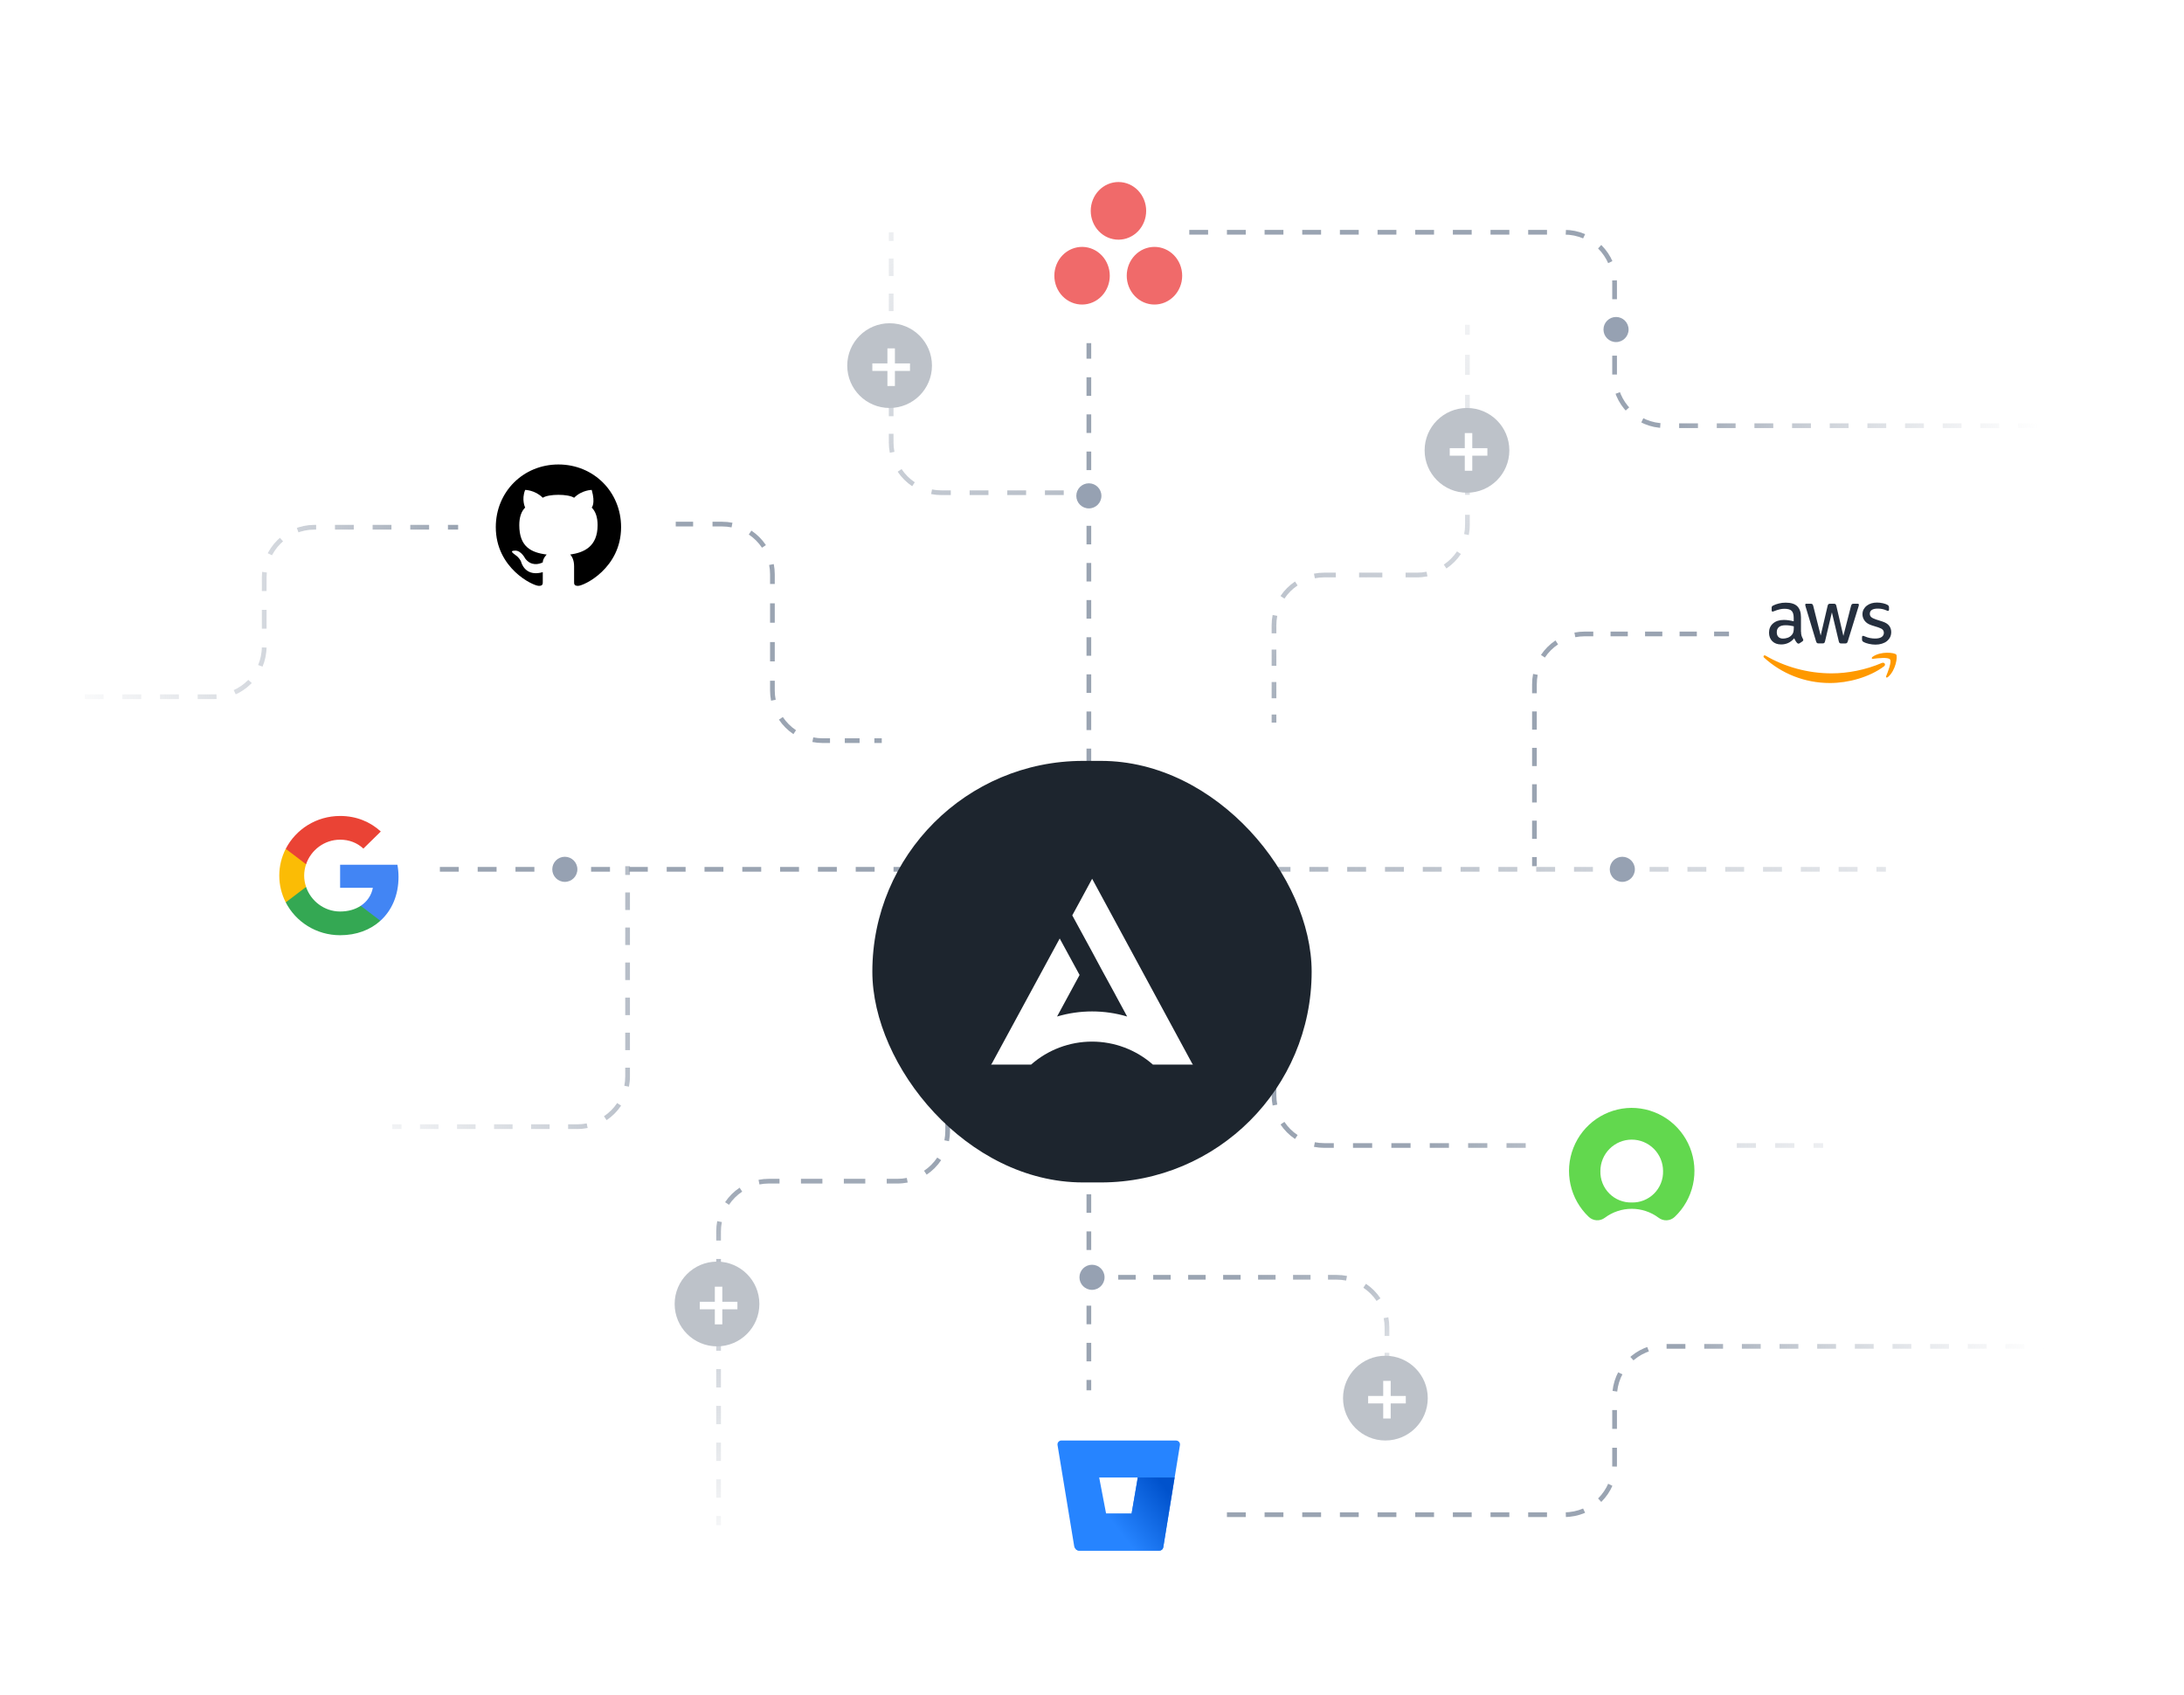 <svg width="696" height="540" viewBox="0 0 696 540" fill="none" xmlns="http://www.w3.org/2000/svg">
<g clip-path="url(#clip0_4129_9173)">
<rect width="696" height="540" rx="20" fill="white"/>
<path d="M379 482.639L498.54 482.639C507.377 482.639 514.54 475.476 514.54 466.639L514.54 445C514.54 436.163 521.704 429 530.54 429L661 429" stroke="url(#paint0_linear_4129_9173)" stroke-width="1.5" stroke-dasharray="6 6"/>
<path d="M27 222L68.196 222C77.033 222 84.196 214.837 84.196 206L84.196 184C84.196 175.163 91.36 168 100.196 168L146 168" stroke="url(#paint1_linear_4129_9173)" stroke-width="1.5" stroke-dasharray="6 6"/>
<path fill-rule="evenodd" clip-rule="evenodd" d="M350.786 407.75H348V406.25H350.786V407.75ZM361.929 407.75H356.357V406.25H361.929V407.75ZM373.071 407.75H367.5V406.25H373.071V407.75ZM384.214 407.75H378.643V406.25H384.214V407.75ZM395.357 407.75H389.786V406.25H395.357V407.75ZM406.5 407.75H400.929V406.25H406.5V407.75ZM417.643 407.75H412.071V406.25H417.643V407.75ZM426 407.75H423.214V406.25H426C427.118 406.25 428.211 406.36 429.268 406.569L428.977 408.04C428.015 407.85 427.019 407.75 426 407.75ZM438.682 414.527C437.568 412.864 436.136 411.432 434.473 410.318L435.307 409.072C437.133 410.294 438.706 411.867 439.928 413.693L438.682 414.527ZM441.25 423C441.25 421.981 441.15 420.985 440.96 420.023L442.431 419.732C442.64 420.789 442.75 421.882 442.75 423V425.688H441.25V423ZM441.25 436.438V431.062H442.75V436.438H441.25ZM441.25 447.188V441.812H442.75V447.188H441.25ZM441.25 457.938V452.562H442.75V457.938H441.25ZM441.25 466V463.312H442.75V466H441.25Z" fill="url(#paint2_linear_4129_9173)"/>
<path fill-rule="evenodd" clip-rule="evenodd" d="M200.75 276V278.792H199.25V276H200.75ZM200.75 284.375V289.958H199.25V284.375H200.75ZM200.75 295.542V301.125H199.25V295.542H200.75ZM200.75 306.708V312.292H199.25V306.708H200.75ZM200.75 317.875V323.458H199.25V317.875H200.75ZM200.75 329.042V334.625H199.25V329.042H200.75ZM200.75 340.208V343C200.75 344.118 200.64 345.211 200.431 346.268L198.96 345.977C199.15 345.015 199.25 344.019 199.25 343V340.208H200.75ZM197.928 352.307C196.706 354.133 195.133 355.706 193.307 356.928L192.473 355.682C194.136 354.568 195.568 353.136 196.682 351.473L197.928 352.307ZM187.268 359.431C186.211 359.64 185.118 359.75 184 359.75H181.05V358.25H184C185.019 358.25 186.015 358.15 186.977 357.96L187.268 359.431ZM127.95 359.75H125V358.25H127.95V359.75ZM139.75 359.75H133.85V358.25H139.75V359.75ZM151.55 359.75H145.65V358.25H151.55V359.75ZM163.35 359.75H157.45V358.25H163.35V359.75ZM175.15 359.75H169.25V358.25H175.15V359.75Z" fill="url(#paint3_linear_4129_9173)"/>
<path fill-rule="evenodd" clip-rule="evenodd" d="M505 202.75C503.981 202.75 502.985 202.85 502.023 203.04L501.732 201.569C502.789 201.36 503.882 201.25 505 201.25H507.75V202.75H505ZM518.75 202.75H513.25V201.25H518.75V202.75ZM529.75 202.75H524.25V201.25H529.75V202.75ZM540.75 202.75H535.25V201.25H540.75V202.75ZM551.75 202.75H546.25V201.25H551.75V202.75ZM562.75 202.75H557.25V201.25H562.75V202.75ZM571 202.75H568.25V201.25H571V202.75ZM496.527 205.318C494.864 206.432 493.432 207.864 492.318 209.527L491.072 208.693C492.294 206.867 493.867 205.294 495.693 204.072L496.527 205.318ZM490.04 215.023C489.85 215.985 489.75 216.981 489.75 218V220.9H488.25V218C488.25 216.882 488.36 215.789 488.569 214.732L490.04 215.023ZM489.75 226.7V232.5H488.25V226.7H489.75ZM489.75 238.3V244.1H488.25V238.3H489.75ZM489.75 249.9V255.7H488.25V249.9H489.75ZM489.75 261.5V267.3H488.25V261.5H489.75ZM489.75 273.1V276H488.25V273.1H489.75Z" fill="#9AA4B2"/>
<path fill-rule="evenodd" clip-rule="evenodd" d="M468.389 103.5V106.686H466.889V103.5H468.389ZM468.389 113.058V119.43H466.889V113.058H468.389ZM468.389 125.802V132.174H466.889V125.802H468.389ZM468.389 138.546V144.918H466.889V138.546H468.389ZM468.389 151.29V157.662H466.889V151.29H468.389ZM468.389 164.034V167.22C468.389 168.338 468.28 169.43 468.07 170.488L466.599 170.197C466.789 169.235 466.889 168.239 466.889 167.22V164.034H468.389ZM465.567 176.527C464.345 178.353 462.773 179.925 460.946 181.148L460.112 179.902C461.775 178.788 463.207 177.356 464.321 175.693L465.567 176.527ZM454.907 183.651C453.85 183.86 452.757 183.97 451.639 183.97H447.934V182.47H451.639C452.659 182.47 453.654 182.37 454.616 182.18L454.907 183.651ZM422 183.97C420.981 183.97 419.985 184.07 419.023 184.26L418.732 182.789C419.789 182.579 420.882 182.47 422 182.47H425.705V183.97H422ZM440.525 183.97H433.115V182.47H440.525V183.97ZM413.527 186.538C411.864 187.652 410.432 189.084 409.318 190.747L408.072 189.913C409.294 188.087 410.867 186.514 412.693 185.292L413.527 186.538ZM407.04 196.243C406.85 197.205 406.75 198.2 406.75 199.22V201.807H405.25V199.22C405.25 198.102 405.36 197.009 405.569 195.952L407.04 196.243ZM406.75 206.98V212.153H405.25V206.98H406.75ZM406.75 217.327V222.5H405.25V217.327H406.75ZM406.75 227.674V230.26H405.25V227.674H406.75Z" fill="url(#paint4_linear_4129_9173)"/>
<path fill-rule="evenodd" clip-rule="evenodd" d="M405.25 321.5V319H406.75V321.5H405.25ZM405.25 331.5V326.5H406.75V331.5H405.25ZM405.25 341.5V336.5H406.75V341.5H405.25ZM405.25 349V346.5H406.75V349C406.75 350.019 406.85 351.015 407.04 351.977L405.569 352.268C405.36 351.211 405.25 350.118 405.25 349ZM412.693 362.928C410.867 361.706 409.294 360.133 408.072 358.307L409.318 357.473C410.432 359.136 411.864 360.568 413.527 361.682L412.693 362.928ZM422 365.75C420.882 365.75 419.789 365.64 418.732 365.431L419.023 363.96C419.985 364.15 420.981 364.25 422 364.25H425.058V365.75H422ZM437.288 365.75H431.173V364.25H437.288V365.75ZM449.519 365.75H443.404V364.25H449.519V365.75ZM461.75 365.75H455.635V364.25H461.75V365.75ZM473.981 365.75H467.865V364.25H473.981V365.75ZM486.212 365.75H480.096V364.25H486.212V365.75ZM498.442 365.75H492.327V364.25H498.442V365.75ZM510.673 365.75H504.558V364.25H510.673V365.75ZM522.904 365.75H516.788V364.25H522.904V365.75ZM535.135 365.75H529.019V364.25H535.135V365.75ZM547.365 365.75H541.25V364.25H547.365V365.75ZM559.596 365.75H553.481V364.25H559.596V365.75ZM571.827 365.75H565.712V364.25H571.827V365.75ZM581 365.75H577.942V364.25H581V365.75Z" fill="url(#paint5_linear_4129_9173)"/>
<path fill-rule="evenodd" clip-rule="evenodd" d="M283.25 76.792V74H284.75V76.792H283.25ZM283.25 87.958V82.375H284.75V87.958H283.25ZM283.25 99.125V93.542H284.75V99.125H283.25ZM283.25 110.292V104.708H284.75V110.292H283.25ZM283.25 121.458V115.875H284.75V121.458H283.25ZM283.25 132.625V127.042H284.75V132.625H283.25ZM283.25 141V138.208H284.75V141C284.75 142.019 284.85 143.015 285.04 143.977L283.569 144.268C283.36 143.211 283.25 142.118 283.25 141ZM290.693 154.928C288.867 153.706 287.294 152.133 286.072 150.307L287.318 149.473C288.432 151.136 289.864 152.568 291.527 153.682L290.693 154.928ZM300 157.75C298.882 157.75 297.789 157.64 296.732 157.431L297.023 155.96C297.985 156.15 298.981 156.25 300 156.25H303V157.75H300ZM315 157.75H309V156.25H315V157.75ZM327 157.75H321V156.25H327V157.75ZM339 157.75H333V156.25H339V157.75ZM348 157.75H345V156.25H348V157.75Z" fill="url(#paint6_linear_4129_9173)"/>
<path fill-rule="evenodd" clip-rule="evenodd" d="M346.25 66.958V64H347.75V66.958H346.25ZM346.25 78.792V72.875H347.75V78.792H346.25ZM346.25 90.625V84.708H347.75V90.625H346.25ZM346.25 102.458V96.542H347.75V102.458H346.25ZM346.25 114.292V108.375H347.75V114.292H346.25ZM346.25 126.125V120.208H347.75V126.125H346.25ZM346.25 137.958V132.042H347.75V137.958H346.25ZM346.25 149.792V143.875H347.75V149.792H346.25ZM346.25 161.625V155.708H347.75V161.625H346.25ZM346.25 173.458V167.542H347.75V173.458H346.25ZM346.25 185.292V179.375H347.75V185.292H346.25ZM346.25 197.125V191.208H347.75V197.125H346.25ZM346.25 208.958V203.042H347.75V208.958H346.25ZM346.25 220.792V214.875H347.75V220.792H346.25ZM346.25 232.625V226.708H347.75V232.625H346.25ZM346.25 244.458V238.542H347.75V244.458H346.25ZM346.25 256.292V250.375H347.75V256.292H346.25ZM346.25 268.125V262.208H347.75V268.125H346.25ZM346.25 279.958V274.042H347.75V279.958H346.25ZM346.25 291.792V285.875H347.75V291.792H346.25ZM346.25 303.625V297.708H347.75V303.625H346.25ZM346.25 315.458V309.542H347.75V315.458H346.25ZM346.25 327.292V321.375H347.75V327.292H346.25ZM346.25 339.125V333.208H347.75V339.125H346.25ZM346.25 350.958V345.042H347.75V350.958H346.25ZM346.25 362.792V356.875H347.75V362.792H346.25ZM346.25 374.625V368.708H347.75V374.625H346.25ZM346.25 386.458V380.542H347.75V386.458H346.25ZM346.25 398.292V392.375H347.75V398.292H346.25ZM346.25 410.125V404.208H347.75V410.125H346.25ZM346.25 421.958V416.042H347.75V421.958H346.25ZM346.25 433.792V427.875H347.75V433.792H346.25ZM346.25 445.625V439.708H347.75V445.625H346.25ZM346.25 457.458V451.542H347.75V457.458H346.25ZM346.25 469.292V463.375H347.75V469.292H346.25ZM346.25 481.125V475.208H347.75V481.125H346.25ZM346.25 490V487.041H347.75V490H346.25Z" fill="#9AA4B2"/>
<path fill-rule="evenodd" clip-rule="evenodd" d="M597.988 276.25H601V277.75H597.988V276.25ZM585.94 276.25H591.964V277.75H585.94V276.25ZM573.893 276.25H579.917V277.75H573.893V276.25ZM561.845 276.25H567.869V277.75H561.845V276.25ZM549.798 276.25H555.821V277.75H549.798V276.25ZM537.75 276.25H543.774V277.75H537.75V276.25ZM525.702 276.25H531.726V277.75H525.702V276.25ZM513.655 276.25H519.679V277.75H513.655V276.25ZM501.607 276.25H507.631V277.75H501.607V276.25ZM489.56 276.25H495.583V277.75H489.56V276.25ZM477.512 276.25H483.536V277.75H477.512V276.25ZM465.464 276.25H471.488V277.75H465.464V276.25ZM453.417 276.25H459.44V277.75H453.417V276.25ZM441.369 276.25H447.393V277.75H441.369V276.25ZM429.321 276.25H435.345V277.75H429.321V276.25ZM417.274 276.25H423.298V277.75H417.274V276.25ZM405.226 276.25H411.25V277.75H405.226V276.25ZM393.179 276.25H399.202V277.75H393.179V276.25ZM381.131 276.25H387.155V277.75H381.131V276.25ZM369.083 276.25H375.107V277.75H369.083V276.25ZM357.036 276.25H363.06V277.75H357.036V276.25ZM344.988 276.25H351.012V277.75H344.988V276.25ZM332.941 276.25H338.964V277.75H332.941V276.25ZM320.893 276.25H326.917V277.75H320.893V276.25ZM308.845 276.25H314.869V277.75H308.845V276.25ZM296.798 276.25H302.822V277.75H296.798V276.25ZM284.75 276.25H290.774V277.75H284.75V276.25ZM272.703 276.25H278.726V277.75H272.703V276.25ZM260.655 276.25H266.679V277.75H260.655V276.25ZM248.607 276.25H254.631V277.75H248.607V276.25ZM236.56 276.25H242.584V277.75H236.56V276.25ZM224.512 276.25H230.536V277.75H224.512V276.25ZM212.465 276.25H218.488V277.75H212.465V276.25ZM200.417 276.25H206.441V277.75H200.417V276.25ZM188.369 276.25H194.393V277.75H188.369V276.25ZM176.322 276.25H182.345V277.75H176.322V276.25ZM164.274 276.25H170.298V277.75H164.274V276.25ZM152.227 276.25H158.25V277.75H152.227V276.25ZM140.179 276.25H146.203V277.75H140.179V276.25ZM128.131 276.25H134.155V277.75H128.131V276.25ZM116.084 276.25H122.107V277.75H116.084V276.25ZM104.036 276.25H110.06V277.75H104.036V276.25ZM95 276.25H98.012V277.75H95V276.25Z" fill="url(#paint7_linear_4129_9173)"/>
<path fill-rule="evenodd" clip-rule="evenodd" d="M159.09 167.75H156V166.25H159.09V167.75ZM171.449 167.75H165.269V166.25H171.449V167.75ZM183.808 167.75H177.628V166.25H183.808V167.75ZM196.167 167.75H189.987V166.25H196.167V167.75ZM208.526 167.75H202.346V166.25H208.526V167.75ZM220.885 167.75H214.705V166.25H220.885V167.75ZM230.154 167.75H227.064V166.25H230.154C231.272 166.25 232.365 166.36 233.422 166.569L233.131 168.04C232.169 167.85 231.173 167.75 230.154 167.75ZM242.836 174.527C241.722 172.864 240.29 171.432 238.627 170.318L239.461 169.072C241.287 170.294 242.86 171.867 244.082 173.693L242.836 174.527ZM245.404 183C245.404 181.981 245.304 180.985 245.114 180.023L246.585 179.732C246.794 180.789 246.904 181.882 246.904 183V186.083H245.404V183ZM245.404 198.417V192.25H246.904V198.417H245.404ZM245.404 210.75V204.583H246.904V210.75H245.404ZM245.404 220V216.917H246.904V220C246.904 221.019 247.004 222.015 247.194 222.977L245.723 223.268C245.514 222.211 245.404 221.118 245.404 220ZM252.847 233.928C251.021 232.706 249.448 231.133 248.226 229.307L249.472 228.473C250.586 230.136 252.018 231.568 253.681 232.682L252.847 233.928ZM262.154 236.75C261.036 236.75 259.943 236.64 258.886 236.431L259.177 234.96C260.139 235.15 261.135 235.25 262.154 235.25H264.51V236.75H262.154ZM273.933 236.75H269.221V235.25H273.933V236.75ZM281 236.75H278.644V235.25H281V236.75Z" fill="#9AA4B2"/>
<path fill-rule="evenodd" clip-rule="evenodd" d="M229.75 483.074L229.75 486L228.25 486L228.25 483.074L229.75 483.074ZM229.75 471.371L229.75 477.222L228.25 477.222L228.25 471.371L229.75 471.371ZM229.75 459.667L229.75 465.519L228.25 465.519L228.25 459.667L229.75 459.667ZM229.75 447.964L229.75 453.816L228.25 453.816L228.25 447.964L229.75 447.964ZM229.75 436.261L229.75 442.112L228.25 442.112L228.25 436.261L229.75 436.261ZM229.75 424.557L229.75 430.409L228.25 430.409L228.25 424.557L229.75 424.557ZM229.75 412.854L229.75 418.705L228.25 418.705L228.25 412.854L229.75 412.854ZM229.75 401.15L229.75 407.002L228.25 407.002L228.25 401.15L229.75 401.15ZM229.75 392.373L229.75 395.299L228.25 395.299L228.25 392.373C228.25 391.255 228.36 390.162 228.569 389.105L230.04 389.396C229.85 390.358 229.75 391.353 229.75 392.373ZM236.527 379.691C234.864 380.805 233.432 382.237 232.318 383.9L231.072 383.066C232.294 381.239 233.867 379.667 235.693 378.444L236.527 379.691ZM245 377.123C243.981 377.123 242.985 377.223 242.023 377.413L241.732 375.942C242.789 375.732 243.882 375.623 245 375.623L248.417 375.623L248.417 377.123L245 377.123ZM262.083 377.123L255.25 377.123L255.25 375.623L262.083 375.623L262.083 377.123ZM275.75 377.123L268.917 377.123L268.917 375.623L275.75 375.623L275.75 377.123ZM286 377.123L282.583 377.123L282.583 375.623L286 375.623C287.019 375.623 288.015 375.523 288.977 375.332L289.268 376.804C288.211 377.013 287.118 377.123 286 377.123ZM299.928 369.68C298.706 371.506 297.133 373.078 295.307 374.301L294.473 373.055C296.136 371.941 297.568 370.509 298.682 368.845L299.928 369.68ZM302.75 360.373C302.75 361.49 302.64 362.583 302.431 363.641L300.96 363.35C301.15 362.388 301.25 361.392 301.25 360.373L301.25 357.076L302.75 357.076L302.75 360.373ZM302.75 343.89L302.75 350.483L301.25 350.483L301.25 343.89L302.75 343.89ZM302.75 334L302.75 337.297L301.25 337.297L301.25 334L302.75 334Z" fill="url(#paint8_linear_4129_9173)"/>
<g filter="url(#filter0_d_4129_9173)">
<rect x="317" y="437" width="63.343" height="63.343" rx="10.472" fill="white"/>
<g clip-path="url(#clip1_4129_9173)">
<path d="M332.267 453C332.084 452.998 331.903 453.035 331.737 453.11C331.571 453.185 331.423 453.296 331.303 453.434C331.184 453.572 331.097 453.735 331.047 453.911C330.997 454.086 330.987 454.271 331.016 454.451L336.324 486.676C336.391 487.07 336.594 487.429 336.898 487.688C337.202 487.948 337.588 488.092 337.988 488.095H363.454C363.754 488.099 364.045 487.995 364.274 487.802C364.504 487.61 364.657 487.341 364.704 487.045L370.025 454.463C370.055 454.283 370.044 454.099 369.994 453.923C369.945 453.747 369.857 453.585 369.738 453.447C369.619 453.308 369.471 453.198 369.305 453.123C369.138 453.048 368.957 453.01 368.775 453.013L332.267 453ZM354.619 476.291H346.491L344.29 464.799H356.589L354.619 476.291Z" fill="#2684FF"/>
<path d="M368.325 464.798H356.589L354.619 476.291H346.491L336.894 487.689C337.198 487.952 337.586 488.098 337.988 488.101H363.46C363.76 488.105 364.051 488.001 364.281 487.809C364.51 487.616 364.663 487.347 364.711 487.051L368.325 464.798Z" fill="url(#paint9_linear_4129_9173)"/>
</g>
</g>
<g filter="url(#filter1_d_4129_9173)">
<rect x="482" y="333" width="63.343" height="63.343" rx="10.472" fill="white"/>
<g clip-path="url(#clip2_4129_9173)">
<path fill-rule="evenodd" clip-rule="evenodd" d="M502.704 350.55C499.412 352.823 496.872 356.028 495.409 359.757C493.944 363.484 493.626 367.566 494.492 371.477C495.358 375.388 497.369 378.951 500.268 381.709C500.607 382.039 501.002 382.307 501.435 382.496C501.868 382.688 502.332 382.801 502.803 382.826C503.274 382.854 503.748 382.798 504.199 382.658C504.65 382.519 505.073 382.302 505.45 382.013C506.678 381.096 508.044 380.383 509.496 379.902C510.951 379.419 512.469 379.174 514 379.174C515.532 379.174 517.053 379.419 518.505 379.902C519.957 380.383 521.325 381.096 522.553 382.013C522.925 382.3 523.343 382.519 523.791 382.66C524.24 382.801 524.709 382.859 525.177 382.834C525.646 382.811 526.107 382.704 526.538 382.517C526.969 382.33 527.363 382.07 527.705 381.745C530.625 378.977 532.65 375.393 533.516 371.457C534.383 367.52 534.049 363.415 532.558 359.673C531.068 355.928 528.492 352.721 525.162 350.463C521.832 348.206 517.904 347.003 513.883 347.013C509.888 347.046 505.995 348.281 502.704 350.55ZM510.138 376.469C508.91 375.978 507.794 375.242 506.859 374.307C505.924 373.369 505.19 372.252 504.701 371.02C504.212 369.79 503.977 368.471 504.013 367.147C504.013 364.491 505.065 361.945 506.938 360.067C508.811 358.188 511.351 357.132 514 357.132C516.65 357.132 519.19 358.188 521.063 360.067C522.935 361.945 523.988 364.491 523.988 367.147C524.023 368.471 523.789 369.79 523.3 371.02C522.811 372.252 522.077 373.369 521.142 374.307C520.207 375.242 519.091 375.978 517.865 376.469C516.637 376.96 515.323 377.195 514 377.159C512.681 377.195 511.366 376.96 510.138 376.469Z" fill="#62D84E"/>
</g>
</g>
<g filter="url(#filter2_d_4129_9173)">
<rect x="146" y="136" width="63.343" height="63.343" rx="10.472" fill="white"/>
</g>
<g filter="url(#filter3_d_4129_9173)">
<rect x="70" y="241" width="63.343" height="63.343" rx="10.472" fill="white"/>
<path fill-rule="evenodd" clip-rule="evenodd" d="M121 273.432C121 272.085 120.877 270.789 120.648 269.545H102.388V276.895H112.822C112.372 279.27 111.006 281.282 108.953 282.63V287.397H115.219C118.885 284.089 121 279.218 121 273.432Z" fill="#4285F4"/>
<path fill-rule="evenodd" clip-rule="evenodd" d="M102.387 292C107.622 292 112.011 290.299 115.218 287.397L108.953 282.629C107.217 283.769 104.996 284.443 102.387 284.443C97.338 284.443 93.063 281.101 91.539 276.61H85.061V281.533C88.252 287.742 94.808 292 102.387 292Z" fill="#34A853"/>
<path fill-rule="evenodd" clip-rule="evenodd" d="M91.54 276.61C91.152 275.47 90.931 274.252 90.931 273C90.931 271.748 91.152 270.53 91.54 269.39V264.467H85.062C83.749 267.032 83 269.934 83 273C83 276.066 83.749 278.968 85.062 281.533L91.54 276.61Z" fill="#FBBC05"/>
<path fill-rule="evenodd" clip-rule="evenodd" d="M102.387 261.557C105.234 261.557 107.789 262.515 109.799 264.398L115.359 258.949C112.002 255.883 107.613 254 102.387 254C94.808 254 88.252 258.258 85.061 264.467L91.539 269.39C93.063 264.899 97.338 261.557 102.387 261.557Z" fill="#EA4335"/>
</g>
<path d="M184 277C184 279.209 182.209 281 180 281C177.791 281 176 279.209 176 277C176 274.791 177.791 273 180 273C182.209 273 184 274.791 184 277Z" fill="#96A1B2"/>
<path d="M352 407C352 409.209 350.209 411 348 411C345.791 411 344 409.209 344 407C344 404.791 345.791 403 348 403C350.209 403 352 404.791 352 407Z" fill="#96A1B2"/>
<path d="M351 158C351 160.209 349.209 162 347 162C344.791 162 343 160.209 343 158C343 155.791 344.791 154 347 154C349.209 154 351 155.791 351 158Z" fill="#96A1B2"/>
<g filter="url(#filter4_d_4129_9173)">
<rect x="316" y="40" width="63.343" height="63.343" rx="10.472" fill="white"/>
<path d="M361.905 72.668C359.562 72.668 357.315 73.636 355.659 75.358C354.002 77.081 353.071 79.418 353.071 81.855C353.071 84.291 354.002 86.628 355.659 88.351C357.315 90.074 359.562 91.041 361.905 91.041C364.248 91.041 366.495 90.074 368.152 88.351C369.808 86.628 370.739 84.291 370.739 81.855C370.739 79.418 369.808 77.081 368.152 75.358C366.495 73.636 364.248 72.668 361.905 72.668ZM338.956 72.669C337.786 72.653 336.624 72.877 335.538 73.332C334.452 73.785 333.464 74.459 332.631 75.314C331.797 76.169 331.136 77.187 330.684 78.31C330.233 79.433 330 80.638 330 81.855C330 83.072 330.233 84.277 330.684 85.399C331.136 86.522 331.797 87.54 332.631 88.395C333.464 89.25 334.452 89.924 335.538 90.378C336.624 90.832 337.786 91.057 338.956 91.04C341.277 91.006 343.492 90.024 345.122 88.305C346.752 86.586 347.666 84.269 347.666 81.855C347.666 79.44 346.752 77.123 345.122 75.404C343.492 73.686 341.277 72.703 338.956 72.669ZM359.263 61.186C359.263 63.622 358.332 65.959 356.676 67.681C355.019 69.404 352.772 70.372 350.43 70.372C348.087 70.372 345.84 69.404 344.184 67.681C342.527 65.959 341.597 63.622 341.597 61.186C341.597 58.75 342.527 56.413 344.184 54.691C345.84 52.968 348.087 52 350.43 52C352.772 52 355.019 52.968 356.676 54.691C358.332 56.413 359.263 58.75 359.263 61.186Z" fill="#F06A6A"/>
</g>
<g filter="url(#filter5_d_4129_9173)">
<rect x="545" y="167" width="63.343" height="63.343" rx="10.472" fill="white"/>
<path d="M567.963 195.312C567.963 195.84 568.02 196.267 568.119 196.581C568.232 196.895 568.373 197.237 568.571 197.607C568.642 197.722 568.67 197.836 568.67 197.936C568.67 198.078 568.585 198.22 568.402 198.364L567.512 198.962C567.385 199.048 567.259 199.091 567.145 199.091C567.004 199.091 566.863 199.019 566.722 198.891C566.524 198.677 566.355 198.449 566.213 198.22C566.072 197.978 565.931 197.707 565.775 197.379C564.674 198.691 563.29 199.347 561.624 199.347C560.438 199.347 559.492 199.005 558.8 198.32C558.109 197.636 557.756 196.723 557.756 195.582C557.756 194.371 558.179 193.386 559.041 192.645C559.902 191.904 561.046 191.533 562.5 191.533C562.98 191.533 563.474 191.575 563.996 191.647C564.518 191.718 565.055 191.832 565.62 191.961V190.92C565.62 189.836 565.394 189.08 564.956 188.638C564.505 188.196 563.742 187.982 562.655 187.982C562.161 187.982 561.653 188.038 561.131 188.168C560.608 188.296 560.1 188.452 559.606 188.652C559.38 188.752 559.211 188.809 559.112 188.838C559.013 188.866 558.942 188.88 558.886 188.88C558.688 188.88 558.59 188.738 558.59 188.438V187.74C558.59 187.511 558.618 187.341 558.689 187.241C558.76 187.141 558.887 187.041 559.084 186.941C559.579 186.685 560.171 186.47 560.864 186.299C561.555 186.113 562.289 186.028 563.066 186.028C564.746 186.028 565.974 186.413 566.765 187.183C567.542 187.954 567.937 189.123 567.937 190.691V195.311H567.963V195.312ZM562.231 197.478C562.697 197.478 563.177 197.393 563.685 197.222C564.193 197.051 564.645 196.737 565.026 196.309C565.252 196.039 565.422 195.739 565.507 195.397C565.591 195.054 565.648 194.64 565.648 194.156V193.557C565.239 193.457 564.801 193.371 564.349 193.315C563.897 193.258 563.459 193.229 563.021 193.229C562.075 193.229 561.384 193.415 560.918 193.799C560.451 194.184 560.226 194.726 560.226 195.439C560.226 196.109 560.396 196.608 560.749 196.95C561.087 197.308 561.582 197.478 562.231 197.478ZM573.569 199.019C573.315 199.019 573.145 198.977 573.032 198.877C572.919 198.791 572.82 198.592 572.735 198.32L569.417 187.298C569.332 187.013 569.29 186.828 569.29 186.728C569.29 186.5 569.403 186.371 569.629 186.371H571.013C571.281 186.371 571.465 186.414 571.564 186.514C571.677 186.6 571.761 186.799 571.846 187.07L574.218 196.51L576.42 187.07C576.491 186.785 576.575 186.6 576.688 186.514C576.801 186.428 576.998 186.371 577.253 186.371H578.382C578.65 186.371 578.834 186.414 578.947 186.514C579.061 186.6 579.159 186.799 579.215 187.07L581.446 196.624L583.888 187.07C583.973 186.785 584.072 186.6 584.171 186.514C584.284 186.428 584.467 186.371 584.721 186.371H586.035C586.26 186.371 586.388 186.486 586.388 186.728C586.388 186.799 586.374 186.87 586.359 186.956C586.345 187.042 586.317 187.156 586.26 187.312L582.858 198.334C582.773 198.619 582.674 198.805 582.562 198.891C582.45 198.977 582.266 199.033 582.025 199.033H580.811C580.543 199.033 580.359 198.991 580.246 198.891C580.132 198.791 580.034 198.606 579.978 198.32L577.79 189.123L575.616 198.306C575.545 198.591 575.46 198.777 575.348 198.877C575.235 198.977 575.038 199.019 574.783 199.019H573.569ZM591.711 199.404C590.977 199.404 590.243 199.318 589.537 199.147C588.831 198.977 588.28 198.791 587.913 198.577C587.688 198.449 587.532 198.306 587.475 198.178C587.419 198.05 587.391 197.907 587.391 197.779V197.052C587.391 196.752 587.504 196.61 587.715 196.61C587.8 196.61 587.885 196.624 587.969 196.652C588.054 196.681 588.18 196.738 588.322 196.795C588.802 197.009 589.324 197.179 589.875 197.294C590.44 197.408 590.99 197.464 591.555 197.464C592.445 197.464 593.136 197.308 593.617 196.994C594.097 196.68 594.351 196.223 594.351 195.639C594.351 195.24 594.223 194.912 593.969 194.64C593.716 194.37 593.235 194.127 592.544 193.899L590.496 193.257C589.466 192.929 588.704 192.444 588.238 191.802C587.772 191.175 587.532 190.477 587.532 189.735C587.532 189.136 587.659 188.608 587.913 188.152C588.167 187.695 588.507 187.297 588.929 186.983C589.353 186.654 589.833 186.412 590.397 186.241C590.963 186.072 591.555 186 592.177 186C592.487 186 592.812 186.014 593.123 186.057C593.448 186.099 593.744 186.157 594.041 186.213C594.323 186.285 594.592 186.356 594.846 186.441C595.1 186.527 595.298 186.612 595.439 186.698C595.637 186.812 595.778 186.926 595.863 187.054C595.948 187.168 595.99 187.325 595.99 187.525V188.195C595.99 188.495 595.877 188.651 595.666 188.651C595.552 188.651 595.369 188.595 595.129 188.481C594.324 188.11 593.42 187.924 592.418 187.924C591.613 187.924 590.978 188.053 590.541 188.323C590.103 188.594 589.877 189.008 589.877 189.592C589.877 189.991 590.019 190.333 590.301 190.605C590.583 190.876 591.106 191.147 591.854 191.389L593.859 192.031C594.875 192.36 595.61 192.816 596.047 193.4C596.484 193.985 596.696 194.655 596.696 195.397C596.696 196.009 596.569 196.566 596.329 197.05C596.075 197.535 595.736 197.963 595.299 198.305C594.861 198.662 594.338 198.918 593.732 199.104C593.094 199.304 592.431 199.404 591.711 199.404Z" fill="#252F3E"/>
<path d="M594.379 206.334C589.734 209.799 582.986 211.638 577.182 211.638C569.051 211.638 561.723 208.601 556.188 203.553C555.75 203.154 556.146 202.612 556.668 202.926C562.655 206.434 570.038 208.559 577.677 208.559C582.83 208.559 588.492 207.475 593.701 205.25C594.478 204.894 595.142 205.763 594.379 206.334ZM596.313 204.109C595.72 203.339 592.388 203.739 590.878 203.924C590.426 203.98 590.355 203.581 590.765 203.282C593.419 201.4 597.781 201.941 598.29 202.569C598.798 203.211 598.148 207.617 595.664 209.727C595.283 210.055 594.916 209.884 595.085 209.456C595.65 208.045 596.907 204.865 596.313 204.109Z" fill="#FF9900"/>
</g>
<path d="M481 143.5C481 150.956 474.956 157 467.5 157C460.044 157 454 150.956 454 143.5C454 136.044 460.044 130 467.5 130C474.956 130 481 136.044 481 143.5Z" fill="#BDC2C9"/>
<path d="M466.802 150V138H469.189V150H466.802ZM462 145.189V142.802H474V145.189H462Z" fill="white"/>
<path d="M297 116.5C297 123.956 290.956 130 283.5 130C276.044 130 270 123.956 270 116.5C270 109.044 276.044 103 283.5 103C290.956 103 297 109.044 297 116.5Z" fill="#BDC2C9"/>
<path d="M282.802 123V111H285.189V123H282.802ZM278 118.189V115.802H290V118.189H278Z" fill="white"/>
<path d="M455 445.5C455 452.956 448.956 459 441.5 459C434.044 459 428 452.956 428 445.5C428 438.044 434.044 432 441.5 432C448.956 432 455 438.044 455 445.5Z" fill="#BDC2C9"/>
<path d="M440.802 452V440H443.189V452H440.802ZM436 447.189V444.802H448V447.189H436Z" fill="white"/>
<g clip-path="url(#clip3_4129_9173)">
<path d="M177.964 148C166.734 148 158 156.734 158 167.964C158 181.066 169.854 186.681 171.726 186.681C172.973 186.681 172.973 186.057 172.973 185.433V182.314C168.606 183.562 166.734 181.066 166.111 179.194C166.111 179.194 166.111 178.57 164.863 177.323C164.239 176.699 161.743 175.451 164.239 175.451C166.111 175.451 167.358 177.947 167.358 177.947C169.23 180.442 171.726 179.818 172.973 179.194C172.973 177.947 174.221 176.699 174.221 176.699C169.23 176.075 165.487 174.203 165.487 167.341C165.487 164.845 166.111 162.973 167.358 161.726C167.358 161.726 166.111 159.23 167.358 156.111C167.358 156.111 170.478 156.111 172.973 158.606C174.845 157.358 181.084 157.358 182.955 158.606C185.451 156.111 188.57 156.111 188.57 156.111C189.818 160.478 188.57 161.726 188.57 161.726C189.818 162.973 190.442 164.845 190.442 167.341C190.442 174.203 186.075 176.075 181.708 176.699C182.332 177.323 182.955 178.57 182.955 180.442V185.433C182.955 186.057 182.955 186.681 184.203 186.681C186.075 186.681 197.929 181.066 197.929 167.964C197.929 156.734 189.194 148 177.964 148Z" fill="black"/>
</g>
<path d="M521 277C521 279.209 519.209 281 517 281C514.791 281 513 279.209 513 277C513 274.791 514.791 273 517 273C519.209 273 521 274.791 521 277Z" fill="#96A1B2"/>
<g filter="url(#filter6_dd_4129_9173)">
<rect x="278" y="203" width="140" height="134.324" rx="67.162" fill="#1D252E"/>
<path fill-rule="evenodd" clip-rule="evenodd" d="M367.398 299.765C362.036 295.05 355.14 292.45 348 292.45C340.86 292.45 333.964 295.05 328.601 299.765H315.838L316.138 299.342L324.579 283.793L337.71 259.596L344.041 271.22L336.866 284.456C344.154 282.293 351.914 282.293 359.202 284.456L355.462 277.551V277.525L354.618 275.985L350.929 269.232L348.042 263.85L341.711 252.226L344.243 247.583L348.042 240.56L379.871 299.342L380.162 299.765H367.398Z" fill="white"/>
</g>
<path d="M242 415.5C242 422.956 235.956 429 228.5 429C221.044 429 215 422.956 215 415.5C215 408.044 221.044 402 228.5 402C235.956 402 242 408.044 242 415.5Z" fill="#BDC2C9"/>
<path d="M227.802 422V410H230.189V422H227.802ZM223 417.189V414.802H235V417.189H223Z" fill="white"/>
<path d="M379 74L498.54 74C507.377 74 514.54 81.163 514.54 90L514.54 119.639C514.54 128.476 521.704 135.639 530.54 135.639L661 135.639" stroke="url(#paint10_linear_4129_9173)" stroke-width="1.5" stroke-dasharray="6 6"/>
<path d="M519 105C519 107.209 517.209 109 515 109C512.791 109 511 107.209 511 105C511 102.791 512.791 101 515 101C517.209 101 519 102.791 519 105Z" fill="#96A1B2"/>
</g>
<defs>
<filter id="filter0_d_4129_9173" x="317" y="437" width="69.344" height="69.344" filterUnits="userSpaceOnUse" color-interpolation-filters="sRGB">
<feFlood flood-opacity="0" result="BackgroundImageFix"/>
<feColorMatrix in="SourceAlpha" type="matrix" values="0 0 0 0 0 0 0 0 0 0 0 0 0 0 0 0 0 0 127 0" result="hardAlpha"/>
<feOffset dx="6" dy="6"/>
<feComposite in2="hardAlpha" operator="out"/>
<feColorMatrix type="matrix" values="0 0 0 0 0.855 0 0 0 0 0.878 0 0 0 0 0.898 0 0 0 1 0"/>
<feBlend mode="normal" in2="BackgroundImageFix" result="effect1_dropShadow_4129_9173"/>
<feBlend mode="normal" in="SourceGraphic" in2="effect1_dropShadow_4129_9173" result="shape"/>
</filter>
<filter id="filter1_d_4129_9173" x="482" y="333" width="69.344" height="69.344" filterUnits="userSpaceOnUse" color-interpolation-filters="sRGB">
<feFlood flood-opacity="0" result="BackgroundImageFix"/>
<feColorMatrix in="SourceAlpha" type="matrix" values="0 0 0 0 0 0 0 0 0 0 0 0 0 0 0 0 0 0 127 0" result="hardAlpha"/>
<feOffset dx="6" dy="6"/>
<feComposite in2="hardAlpha" operator="out"/>
<feColorMatrix type="matrix" values="0 0 0 0 0.855 0 0 0 0 0.878 0 0 0 0 0.898 0 0 0 1 0"/>
<feBlend mode="normal" in2="BackgroundImageFix" result="effect1_dropShadow_4129_9173"/>
<feBlend mode="normal" in="SourceGraphic" in2="effect1_dropShadow_4129_9173" result="shape"/>
</filter>
<filter id="filter2_d_4129_9173" x="146" y="136" width="69.344" height="69.344" filterUnits="userSpaceOnUse" color-interpolation-filters="sRGB">
<feFlood flood-opacity="0" result="BackgroundImageFix"/>
<feColorMatrix in="SourceAlpha" type="matrix" values="0 0 0 0 0 0 0 0 0 0 0 0 0 0 0 0 0 0 127 0" result="hardAlpha"/>
<feOffset dx="6" dy="6"/>
<feComposite in2="hardAlpha" operator="out"/>
<feColorMatrix type="matrix" values="0 0 0 0 0.855 0 0 0 0 0.878 0 0 0 0 0.898 0 0 0 1 0"/>
<feBlend mode="normal" in2="BackgroundImageFix" result="effect1_dropShadow_4129_9173"/>
<feBlend mode="normal" in="SourceGraphic" in2="effect1_dropShadow_4129_9173" result="shape"/>
</filter>
<filter id="filter3_d_4129_9173" x="70" y="241" width="69.344" height="69.344" filterUnits="userSpaceOnUse" color-interpolation-filters="sRGB">
<feFlood flood-opacity="0" result="BackgroundImageFix"/>
<feColorMatrix in="SourceAlpha" type="matrix" values="0 0 0 0 0 0 0 0 0 0 0 0 0 0 0 0 0 0 127 0" result="hardAlpha"/>
<feOffset dx="6" dy="6"/>
<feComposite in2="hardAlpha" operator="out"/>
<feColorMatrix type="matrix" values="0 0 0 0 0.855 0 0 0 0 0.878 0 0 0 0 0.898 0 0 0 1 0"/>
<feBlend mode="normal" in2="BackgroundImageFix" result="effect1_dropShadow_4129_9173"/>
<feBlend mode="normal" in="SourceGraphic" in2="effect1_dropShadow_4129_9173" result="shape"/>
</filter>
<filter id="filter4_d_4129_9173" x="316" y="40" width="69.344" height="69.344" filterUnits="userSpaceOnUse" color-interpolation-filters="sRGB">
<feFlood flood-opacity="0" result="BackgroundImageFix"/>
<feColorMatrix in="SourceAlpha" type="matrix" values="0 0 0 0 0 0 0 0 0 0 0 0 0 0 0 0 0 0 127 0" result="hardAlpha"/>
<feOffset dx="6" dy="6"/>
<feComposite in2="hardAlpha" operator="out"/>
<feColorMatrix type="matrix" values="0 0 0 0 0.855 0 0 0 0 0.878 0 0 0 0 0.898 0 0 0 1 0"/>
<feBlend mode="normal" in2="BackgroundImageFix" result="effect1_dropShadow_4129_9173"/>
<feBlend mode="normal" in="SourceGraphic" in2="effect1_dropShadow_4129_9173" result="shape"/>
</filter>
<filter id="filter5_d_4129_9173" x="545" y="167" width="69.344" height="69.344" filterUnits="userSpaceOnUse" color-interpolation-filters="sRGB">
<feFlood flood-opacity="0" result="BackgroundImageFix"/>
<feColorMatrix in="SourceAlpha" type="matrix" values="0 0 0 0 0 0 0 0 0 0 0 0 0 0 0 0 0 0 127 0" result="hardAlpha"/>
<feOffset dx="6" dy="6"/>
<feComposite in2="hardAlpha" operator="out"/>
<feColorMatrix type="matrix" values="0 0 0 0 0.855 0 0 0 0 0.878 0 0 0 0 0.898 0 0 0 1 0"/>
<feBlend mode="normal" in2="BackgroundImageFix" result="effect1_dropShadow_4129_9173"/>
<feBlend mode="normal" in="SourceGraphic" in2="effect1_dropShadow_4129_9173" result="shape"/>
</filter>
<filter id="filter6_dd_4129_9173" x="249.823" y="203" width="196.354" height="190.679" filterUnits="userSpaceOnUse" color-interpolation-filters="sRGB">
<feFlood flood-opacity="0" result="BackgroundImageFix"/>
<feColorMatrix in="SourceAlpha" type="matrix" values="0 0 0 0 0 0 0 0 0 0 0 0 0 0 0 0 0 0 127 0" result="hardAlpha"/>
<feMorphology radius="5.635" operator="erode" in="SourceAlpha" result="effect1_dropShadow_4129_9173"/>
<feOffset dy="11.271"/>
<feGaussianBlur stdDeviation="5.635"/>
<feColorMatrix type="matrix" values="0 0 0 0 0.063 0 0 0 0 0.094 0 0 0 0 0.157 0 0 0 0.03 0"/>
<feBlend mode="normal" in2="BackgroundImageFix" result="effect1_dropShadow_4129_9173"/>
<feColorMatrix in="SourceAlpha" type="matrix" values="0 0 0 0 0 0 0 0 0 0 0 0 0 0 0 0 0 0 127 0" result="hardAlpha"/>
<feMorphology radius="5.635" operator="erode" in="SourceAlpha" result="effect2_dropShadow_4129_9173"/>
<feOffset dy="28.177"/>
<feGaussianBlur stdDeviation="16.906"/>
<feColorMatrix type="matrix" values="0 0 0 0 0.063 0 0 0 0 0.094 0 0 0 0 0.157 0 0 0 0.08 0"/>
<feBlend mode="normal" in2="effect1_dropShadow_4129_9173" result="effect2_dropShadow_4129_9173"/>
<feBlend mode="normal" in="SourceGraphic" in2="effect2_dropShadow_4129_9173" result="shape"/>
</filter>
<linearGradient id="paint0_linear_4129_9173" x1="540" y1="463.139" x2="654" y2="447.139" gradientUnits="userSpaceOnUse">
<stop stop-color="#9AA4B2"/>
<stop offset="1" stop-color="#C7CCD4" stop-opacity="0"/>
</linearGradient>
<linearGradient id="paint1_linear_4129_9173" x1="17.341" y1="195" x2="141.069" y2="206.871" gradientUnits="userSpaceOnUse">
<stop stop-color="#C7CCD4" stop-opacity="0"/>
<stop offset="1" stop-color="#9AA4B2"/>
</linearGradient>
<linearGradient id="paint2_linear_4129_9173" x1="395" y1="407" x2="416.5" y2="470.5" gradientUnits="userSpaceOnUse">
<stop stop-color="#9AA4B2"/>
<stop offset="1" stop-color="#C7CCD4" stop-opacity="0"/>
</linearGradient>
<linearGradient id="paint3_linear_4129_9173" x1="232.5" y1="359" x2="98" y2="368.5" gradientUnits="userSpaceOnUse">
<stop stop-color="#9AA4B2"/>
<stop offset="1" stop-color="#C7CCD4" stop-opacity="0"/>
</linearGradient>
<linearGradient id="paint4_linear_4129_9173" x1="406" y1="243" x2="468" y2="60" gradientUnits="userSpaceOnUse">
<stop stop-color="#9AA4B2"/>
<stop offset="1" stop-color="#C7CCD4" stop-opacity="0"/>
</linearGradient>
<linearGradient id="paint5_linear_4129_9173" x1="454.5" y1="342" x2="627" y2="342" gradientUnits="userSpaceOnUse">
<stop stop-color="#9AA4B2"/>
<stop offset="1" stop-color="#C7CCD4" stop-opacity="0"/>
</linearGradient>
<linearGradient id="paint6_linear_4129_9173" x1="316" y1="208.5" x2="250" y2="36.5" gradientUnits="userSpaceOnUse">
<stop stop-color="#9AA4B2"/>
<stop offset="1" stop-color="#C7CCD4" stop-opacity="0"/>
</linearGradient>
<linearGradient id="paint7_linear_4129_9173" x1="348" y1="288.5" x2="756" y2="277" gradientUnits="userSpaceOnUse">
<stop stop-color="#9AA4B2"/>
<stop offset="1" stop-color="#C7CCD4" stop-opacity="0"/>
</linearGradient>
<linearGradient id="paint8_linear_4129_9173" x1="236.042" y1="372.852" x2="242.621" y2="507.398" gradientUnits="userSpaceOnUse">
<stop stop-color="#9AA4B2"/>
<stop offset="1" stop-color="#C7CCD4" stop-opacity="0"/>
</linearGradient>
<linearGradient id="paint9_linear_4129_9173" x1="371.038" y1="468.012" x2="351.643" y2="483.156" gradientUnits="userSpaceOnUse">
<stop offset="0.18" stop-color="#0052CC"/>
<stop offset="1" stop-color="#2684FF"/>
</linearGradient>
<linearGradient id="paint10_linear_4129_9173" x1="540" y1="93.5" x2="654" y2="109.5" gradientUnits="userSpaceOnUse">
<stop stop-color="#9AA4B2"/>
<stop offset="1" stop-color="#C7CCD4" stop-opacity="0"/>
</linearGradient>
<clipPath id="clip0_4129_9173">
<rect width="696" height="540" rx="20" fill="white"/>
</clipPath>
<clipPath id="clip1_4129_9173">
<rect width="43.891" height="39.351" fill="white" transform="matrix(-1 0 0 1 370.206 449.11)"/>
</clipPath>
<clipPath id="clip2_4129_9173">
<rect width="40" height="35.862" fill="white" transform="matrix(-1 0 0 1 534 347)"/>
</clipPath>
<clipPath id="clip3_4129_9173">
<rect width="39.929" height="39.929" fill="white" transform="translate(158 148)"/>
</clipPath>
</defs>
</svg>
